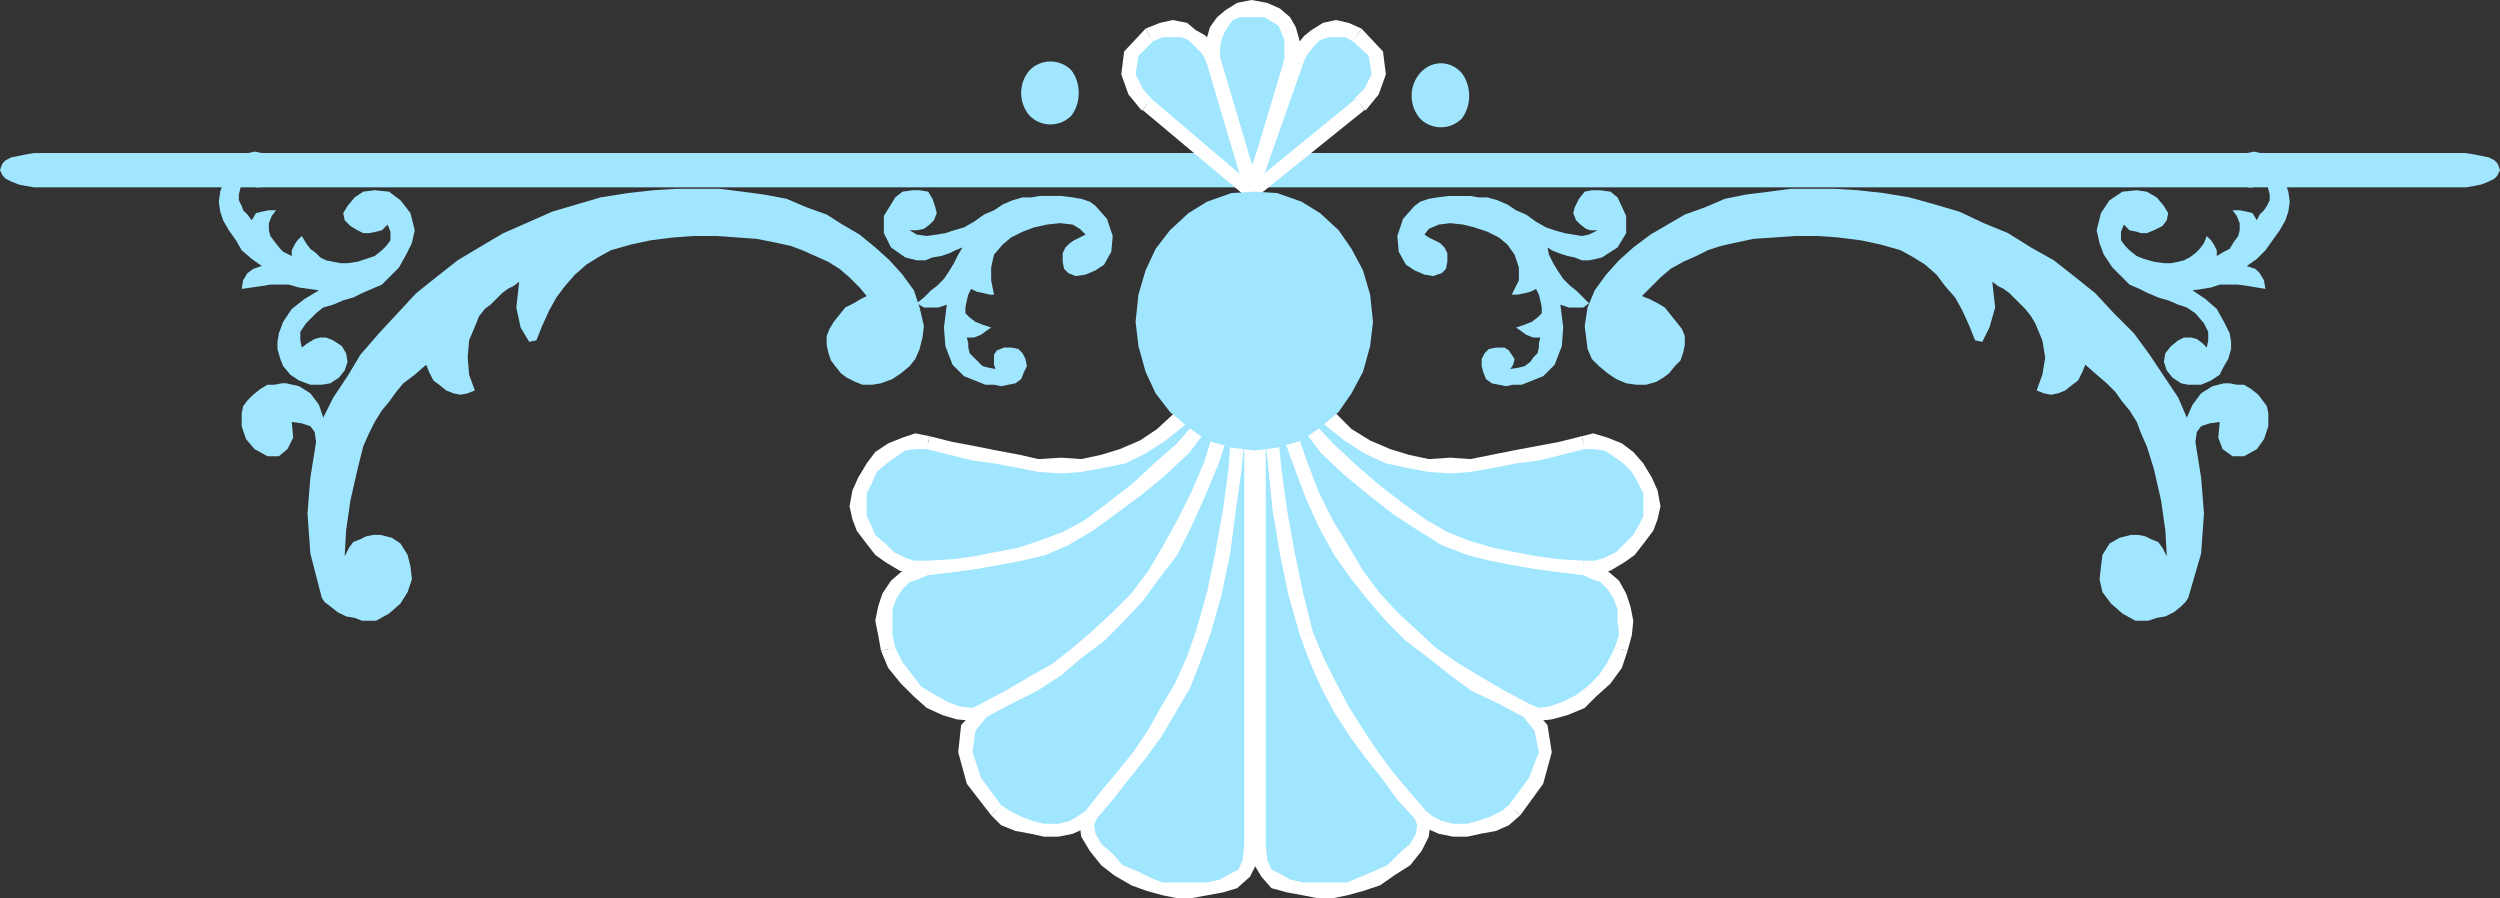 <svg xmlns="http://www.w3.org/2000/svg" width="1748" height="628" version="1.2"><rect width="100%" height="100%" fill="#333333" stroke="none"/><g fill="none" fill-rule="evenodd" stroke-linecap="square" stroke-linejoin="bevel" font-family="'Sans Serif'" font-size="12.5" font-weight="400"><path fill="#a1e6ff" d="M30 107h1694l6 1 5 1 5 1 4 2 2 2 1 2 1 3-1 2-1 2-2 2-4 2-5 2-5 1-6 1H24l-6-1-5-1-5-2-4-2-2-2-1-2-1-2 1-3 1-2 2-2 4-2 5-1 5-1 6-1h6m606 54h5l5-1 4-3 3-3 2-5-1-4-2-6-3-5-6-1h-5l-7 1-5 4-8 13v12l5 10 10 7 4 1 4 1h6l5-2 6-1 6-2 4-2 5-2-3 5-3 6-3 5-4 6-5 5-4 3-5 5-5 4 5 3h10l6-2-2 16 1 13 5 13 8 8 5 2 5 2 5 2h6l5 1 5-1 5-1 4-3 2-5 2-4-1-5-2-4-3-3-5-1h-5l-5 2-2 3v7l1 3-5-1-4-1-3-3-3-3-3-3-1-4v-3l-1-4h5l5-2 4-3 3-2-6-2-5-2-4-3-3-3v-4l1-5 1-4 2-4 4 2 5 1 4 1h3l-2-10v-9l2-9 6-7 6-5 8-4 8-3 9-2 9-1 9 1 5 3 4 4-4 2-4 2-3 2-3 3-2 4v6l1 5 3 3 5 2 7-1 7-3 6-4 5-9 1-11-4-12-8-9-4-3-6-2-6-1-8-1h-15l-6 1h-6l-7 2-7 3-6 4-7 3-7 5-7 4-7 2-6 2-6 1-7 1-7-1-5-3m481 0h-5l-3-1-4-3-3-3-2-5 1-4 3-6 4-5 5-1h6l7 1 5 4 6 13v12l-6 10-11 7-4 1-5 1h-5l-5-2-5-1-6-2-5-2-3-2 1 5 3 6 3 5 4 6 5 5 4 3 5 5 4 4-4 3h-10l-6-2 2 16-1 13-5 13-8 8-5 2-5 2-5 2h-6l-5 1-5-1-5-1-4-3-2-5-1-4v-5l2-4 3-3 5-1h6l3 2 2 3 2 3-1 4-2 3 6-1 4-1 4-3 2-3 3-3 1-4v-3l1-4h-5l-5-2-4-3-3-2 6-2 5-2 4-3 3-3v-4l-1-5-1-4-2-4-4 2-4 1-5 1h-4l5-10v-9l-3-9-5-7-6-5-8-4-9-3-8-2-9-1-8 1-7 3-3 4 3 2 4 2 4 2 3 3 2 4v6l-1 5-3 3-6 2-6-1-7-3-6-4-5-9-1-11 4-12 8-9 4-3 6-2 6-1 8-1h15l6 1h6l7 2 7 3 6 4 7 3 7 5 7 4 6 2 7 2 6 1 6 1 5-1 6-3"/><path fill="#a1e6ff" d="m211 243 4-3 5-3 4-1h4l5 2 6 4 3 5 1 6-2 6-4 5-6 4-6 1h-8l-8-3-6-4-5-6-2-5-2-7v-5l1-6 3-8 6-9 9-7 10-6-7-1-7-1-7-2h-13l-6 1-7 1-7 1 1-6 3-5 4-3 6-2-7-5-7-6-4-7-5-7-4-7-2-6-1-7 1-7 3-9 5-9 7-8 9-2 5 1 4 2 4 3 2 4v5l-3 4-4 4-4 2h-3l-4-2-2-3-2-4-2 5-1 5-1 4v4l2 4 1 3 3 3 3 4 3-5 4-1 5-1h5l-3 4-2 5v5l1 4 3 4 4 5 2 2 6 3v-4l2-4 2-3 3-3 3 5 3 4 4 3 3 3 4 2 5 1 5 1h5l7-1 6-2 6-2 5-4 3-3 3-4v-6l-2-5-4 4-4 1-5 1h-4l-4-2-5-3-4-4-1-5 3-5 5-6 6-4 8-1 10 1 8 6 7 9 3 12-2 9-4 8-5 9-7 7-5 5-7 3-7 3-6 3-7 2-7 3-7 2-5 4-7 7-4 6v6l1 5m1332 0-3-3-4-3-4-1h-5l-4 2-5 4-4 5-1 6 2 6 4 5 6 4 5 1h9l7-3 6-4 3-6 3-5 2-7v-5l-1-6-4-8-5-9-8-7-9-6 7-1 6-1 6-2h13l7 1 6 1 6 1-1-6-3-5-3-3-6-2 7-5 6-6 5-7 5-7 4-7 2-6 1-7-1-7-3-9-5-9-7-8-9-2-5 1-4 2-4 3-2 4v5l3 4 4 4 4 2h3l4-2 1-3 2-4 3 5 1 5 1 4v4l-2 4-2 3-3 3-2 4-3-5-4-1-5-1h-5l3 4 2 5v5l-1 4-3 4-3 5-4 2-5 3v-4l-2-4-2-3-3-3-2 5-3 4-3 3-4 3-4 2-4 1-5 1h-5l-7-1-7-2-5-2-5-4-3-3-3-4v-6l2-5 4 4 5 1 3 1h4l5-2 6-3 3-4 1-5-3-5-5-6-7-4-7-1-10 1-9 6-6 9-3 12 2 9 3 8 6 9 7 7 5 5 7 3 6 3 7 3 7 2 7 3 6 2 6 4 6 7 3 6v6l-1 5"/><path fill="#a1e6ff" d="m606 207-4 2-5 3-6 3-4 5-4 5-3 5-2 5v6l1 5 2 6 3 4 4 5 4 3 6 3 5 2h7l6-1 8-3 6-4 6-5 4-5 3-7 2-8 1-8-3-13-4-12-8-11-9-10-10-9-11-9-12-7-11-7-14-5-14-6-16-3-15-2-16-2h-30l-16 1-18 2-19 3-17 5-17 5-18 8-16 7-17 10-15 9-14 11-15 12-13 14-13 14-13 15-9 15-10 15-7 14-3-9-6-8-8-5-9-2h-3l-5 1h-5l-5 3-5 4-4 4-3 4-1 5v9l3 9 6 7 9 5h8l6-5 4-8-1-11 7 1 6 2 3 4 1 7-4 25-2 25 2 28 8 31 2 3 4 3 5 4 6 3 6 1 5 2h10l9-5 8-7 5-8 3-9-1-9-2-8-5-8-6-4-4-1-4-1h-5l-5 1-4 2-5 2-3 4-3 6 1-18 3-21 5-22 4-16 4-9 4-8 5-8 5-6 5-7 5-6 8-6 8-7 2 5 3 6 4 3 5 4 5 2 5 1 5-1 5-2-4-11-1-12 1-12 5-12 2-5 4-5 4-3 4-4 4-4 4-3 4-2 4-3-2 18 3 14 6 10 5-1 4-10 5-11 5-9 6-8 7-8 8-7 8-5 9-5 14-4 14-3 16-2 14-1h16l14 1 14 1 15 3 9 2 8 3 9 4 9 4 8 5 7 6 7 7 5 6m542 0 5 2 6 3 5 3 4 5 4 5 4 5 2 5v6l-1 5-2 6-4 4-4 5-4 3-5 3-7 2h-7l-7-1-7-3-6-4-6-5-5-5-3-7-1-8-1-8 2-13 5-12 8-11 9-10 10-9 12-9 12-7 12-7 14-5 14-6 15-3 16-2 15-2h31l16 1 18 2 18 3 18 5 17 5 17 8 17 7 16 10 16 9 14 11 15 12 13 14 14 14 11 15 10 15 10 15 6 14 4-9 6-8 8-5 8-2h4l5 1h5l5 3 5 4 3 4 3 4 1 5v9l-3 9-5 7-9 5h-8l-7-5-3-8 1-11-7 1-6 2-3 4-1 7 4 25 2 25-2 28-9 31-2 3-3 3-5 4-6 3-6 1-6 2h-9l-9-5-8-7-6-8-2-9 1-9 1-8 5-8 7-4 4-1 4-1h5l5 1 4 2 5 2 3 4 3 6-1-18-3-21-5-22-5-16-4-9-3-8-5-8-5-6-5-7-6-6-7-6-8-7-2 5-3 6-4 3-5 4-5 2-5 1-5-1-5-2 4-11 2-12-2-12-5-12-3-5-4-5-3-3-4-4-4-4-4-3-4-2-4-3 2 18-4 14-5 10-5-1-4-10-5-11-5-9-7-8-6-8-8-7-8-5-9-5-14-4-14-3-16-2-14-1h-16l-14 1-15 1-14 3-9 2-9 3-8 4-9 4-9 5-7 6-7 7-6 6m-272 4v380l-2 11-4 8-8 6-8 4-10 1-11 1h-10l-10-1-9-2-11-5-11-6-8-7-8-8-5-9-1-7 3-8 11-13 11-14 12-15 10-14 10-17 10-17 7-18 7-18 8-28 6-29 5-29 3-29 3-30 3-29 3-29 4-29"/><path fill="#fff" d="M882 591V211h-12v380h12m-69 35 10 2h10l11-2 11-2 10-3 9-8 5-10 3-12h-12l-1 10-3 7-6 3-7 4-9 2h-31v9m-54-59-4 10 1 8 6 10 8 10 9 7 12 7 11 4 11 3v-9l-8-3-10-5-10-4-7-8-8-7-4-7-1-6 2-5-8-5"/><path fill="#fff" d="m836 442-6 17-8 18-10 17-9 16-10 15-12 15-11 13-11 14 8 5 11-13 11-14 12-15 11-15 10-17 10-17 7-18 7-19-10-2"/><path fill="#fff" d="M882 211h-11l-4 29-3 29-3 29-2 30-4 29-5 28-6 29-8 28 10 2 8-28 6-29 4-30 4-29 3-30 3-29 3-29 4-29h-11 11l-2-3-3-2-3 2-2 3h11"/><path fill="#a1e6ff" d="m876 211-7 31-7 30-7 26-8 26-10 22-9 20-10 19-12 17-11 16-14 14-13 13-15 12-14 11-17 10-17 9-17 10-11 12-2 17 6 20 15 21 7 5 9 4 10 3 8 2h10l9-2 7-4 7-6 11-13 11-14 12-15 10-14 10-17 10-17 7-18 7-18 8-28 6-29 5-29 3-29 3-30 3-29 3-29 4-29"/><path fill="#fff" d="m690 501 17-9 18-9 17-11 14-12 16-12 13-13 14-15 11-15 13-17 10-20 9-20 10-24 8-25 7-26 7-30 7-31-10-2-7 32-6 29-8 26-8 26-9 21-10 20-10 18-10 17-12 16-13 13-14 13-14 12-14 11-16 9-17 10-17 9 4 9"/><path fill="#fff" d="m700 563-14-19-6-18 2-15 8-10-4-9-14 15-2 19 6 22 17 22 7-7"/><path fill="#fff" d="m759 567-6 4-5 3-8 2h-10l-8-2-8-3-8-4-6-4-7 7 7 7 10 4 11 2 9 2h10l10-2 9-4 8-7-8-5"/><path fill="#fff" d="m836 442-6 17-8 18-10 17-9 16-10 15-12 15-11 13-11 14 8 5 11-13 11-14 12-15 11-15 10-17 10-17 7-18 7-19-10-2"/><path fill="#fff" d="m881 212-10-1-4 29-3 29-3 29-2 30-4 29-5 28-6 29-8 28 10 2 8-28 6-29 4-30 4-29 3-30 3-29 3-29 4-29-10-1 10 1-2-3-3-2-3 2-2 3 10 1"/><path fill="#a1e6ff" d="m876 211-7 31-7 30-7 26-8 26-10 22-9 20-10 19-12 17-11 16-14 14-13 13-15 12-14 11-17 10-17 9-17 10-8 2h-10l-9-3-10-6-10-6-7-9-8-10-5-11-2-10-1-10 1-9 3-8 5-8 6-5 7-4 9-3 17-2 15-2 16-2 16-3 16-5 16-6 16-10 16-11 18-14 16-14 16-15 13-16 13-16 9-21 8-22 6-27"/><path fill="#fff" d="m690 501 17-9 18-9 17-11 14-12 16-12 13-13 14-15 11-15 13-17 10-20 9-20 10-24 8-25 7-26 7-30 7-31-10-2-7 32-6 29-8 26-8 26-9 21-10 20-10 18-10 17-12 16-13 13-14 13-14 12-14 11-16 9-17 10-17 9 4 9"/><path fill="#fff" d="m616 455 5 12 9 11 9 9 9 8 11 5 10 3 11 1 10-3-4-9-6 3-9-1-8-3-9-5-10-6-6-8-7-9-5-10-10 2"/><path fill="#fff" d="m649 392-10 3-9 5-7 6-6 9-3 9-2 10 2 10 2 11 10-2-2-9v-18l3-8 4-6 5-5 6-2 7-3v-10m125-40-16 12-15 8-16 6-15 5-16 3-15 3-15 2-17 1v10l17-2 15-2 17-3 16-3 17-4 16-7 17-10 15-11-5-8"/><path fill="#fff" d="m881 212-10-1-6 26-7 21-10 21-12 16-13 15-16 14-15 14-18 14 5 8 19-14 17-14 16-15 13-17 14-17 9-21 8-23 6-28-10-1 10 1-2-3-3-2-3 2-2 3 10 1"/><path fill="#a1e6ff" d="m876 211-12 26-12 21-13 19-13 15-14 12-13 8-14 7-14 4-15 2h-30l-14-2-16-3-15-3-16-4-16-3-9-1-8 1-8 4-8 6-6 7-5 9-4 8-1 10 1 8 3 7 5 8 6 7 7 6 9 4 8 3h10l17-2 15-2 16-2 16-3 16-5 16-6 16-10 16-11 18-14 16-14 16-15 13-16 13-16 9-21 8-22 6-27"/><path fill="#fff" d="m648 314 16 4 16 4 15 2 16 3 15 3 16 1 14-1 16-3 15-3 14-7 14-9 15-12 13-16 14-19 12-22 12-26-10-4-11 26-13 21-12 18-13 14-13 12-12 8-14 6-13 4-14 3-14-1-16 1-13-3-16-3-15-3-16-3-16-4-2 9"/><path fill="#fff" d="M606 354v-9l4-8 3-7 7-6 7-5 6-4 7-1h8l2-9-10-2-9 3-10 4-9 6-6 8-6 10-4 9-2 11h12m43 38h-10l-6-2-8-4-6-6-7-6-3-7-3-6v-7h-12l2 9 3 8 6 8 7 9 7 5 10 6 10 3h10v-10m125-40-16 12-15 8-16 6-15 5-16 3-15 3-15 2-17 1v10l17-2 15-2 17-3 16-3 17-4 16-7 17-10 15-11-5-8"/><path fill="#fff" d="m881 213-10-2-6 26-7 21-10 21-12 16-13 15-16 14-15 14-18 14 5 8 19-14 17-14 16-15 13-17 14-17 9-21 8-23 6-28-10-2 10 2-2-3-3-2-3 2-2 3 10 2"/><path fill="#a1e6ff" d="M879 211v380l2 11 5 8 6 6 9 4 10 1 10 1h11l10-1 9-2 12-5 9-6 10-7 8-8 5-9 1-7-3-8-12-13-10-14-12-15-11-14-10-17-9-17-9-18-6-18-8-28-6-29-5-29-4-29-3-30-2-29-3-29-4-29"/><path fill="#fff" d="M885 591V211h-12v380h12m57 26h-31l-9-2-7-4-6-3-3-7-1-10h-12l3 12 6 10 7 8 11 3 11 2 10 2h11l10-2v-9m47-45 2 5-1 6-4 7-8 7-8 8-9 4-12 5-7 3v9l11-3 12-4 10-7 11-7 8-10 5-10 1-8-3-10-8 5"/><path fill="#fff" d="m909 444 7 19 8 18 9 17 11 17 11 15 12 15 10 14 12 13 8-5-12-14-11-13-11-15-10-15-10-16-9-17-9-18-7-17-9 2"/><path fill="#fff" d="M885 211h-11l4 29 3 29 3 29 3 30 3 29 5 30 6 29 8 28 9-2-7-28-6-29-5-28-4-29-3-30-3-29-2-29-4-29h-11 11l-2-3-3-2-3 2-2 3h11"/><path fill="#a1e6ff" d="m879 211 7 31 6 30 8 26 9 26 8 22 10 20 11 19 11 17 12 16 12 14 14 13 14 12 16 11 15 10 18 9 17 10 11 12 3 17-7 20-15 21-6 5-9 4-10 3-8 2h-10l-9-2-8-4-6-6-12-13-10-14-12-15-11-14-10-17-9-17-9-18-6-18-8-28-6-29-5-29-4-29-3-30-2-29-3-29-4-29"/><path fill="#fff" d="m1069 492-17-9-17-10-15-9-16-11-13-12-14-13-12-13-12-16-10-17-11-18-10-20-8-21-9-26-8-26-7-29-6-32-10 2 7 31 7 30 7 26 9 25 9 24 9 20 11 20 12 17 12 15 13 15 13 13 16 12 15 12 15 11 19 9 17 9 4-9"/><path fill="#fff" d="m1063 570 16-22 6-22-3-19-13-15-4 9 8 10 3 15-7 18-14 19 8 7"/><path fill="#fff" d="m989 572 8 7 9 4 10 2h10l9-2 11-2 9-4 8-7-8-7-5 4-8 4-9 3-7 2h-10l-8-2-6-3-5-4-8 5"/><path fill="#fff" d="m909 444 7 19 8 18 9 17 11 17 11 15 12 15 10 14 12 13 8-5-12-14-11-13-11-15-10-15-10-16-9-17-9-18-7-17-9 2"/><path fill="#fff" d="m884 210-10 1 4 29 3 29 3 29 3 30 3 29 5 30 6 29 8 28 9-2-7-28-6-29-5-28-4-29-3-30-3-29-2-29-4-29-10 1 10-1-2-3-3-2-3 2-2 3 10-1"/><path fill="#a1e6ff" d="m879 211 7 31 6 30 8 26 9 26 8 22 10 20 11 19 11 17 12 16 12 14 14 13 14 12 16 11 15 10 18 9 17 10 9 2h8l10-3 11-6 8-6 9-9 7-10 5-11 3-10v-10l-1-9-3-8-5-8-6-5-7-4-8-3-17-2-15-2-17-2-15-3-16-5-17-6-15-10-17-11-18-14-16-14-16-15-13-16-13-16-10-21-7-22-6-27"/><path fill="#fff" d="m1069 492-17-9-17-10-15-9-16-11-13-12-14-13-12-13-12-16-10-17-11-18-10-20-8-21-9-26-8-26-7-29-6-32-10 2 7 31 7 30 7 26 9 25 9 24 9 20 11 20 12 17 12 15 13 15 13 13 16 12 15 12 15 11 19 9 17 9 4-9"/><path fill="#fff" d="m1129 453-5 10-6 9-8 8-8 6-10 5-9 3-7 1-7-3-4 9 11 3 9-1 11-3 12-5 8-8 10-9 8-11 4-12-9-2"/><path fill="#fff" d="m1107 402 6 3 6 2 5 5 4 6 3 8v8l1 10-3 9 9 2 3-11 1-10-2-10-3-9-5-9-7-6-8-5-10-3v10m-132-42 17 11 16 10 18 7 16 4 15 3 18 3 15 2 17 2v-10l-17-1-15-2-16-3-15-3-17-5-15-6-14-8-17-12-6 8"/><path fill="#fff" d="m884 210-10 1 6 28 8 23 9 21 14 17 13 17 16 15 17 14 18 14 6-8-18-14-16-14-15-14-14-15-11-16-10-21-8-21-5-26-10 1 10-1-2-3-3-2-3 2-2 3 10-1"/><path fill="#a1e6ff" d="m879 211 11 26 13 21 13 19 13 15 14 12 13 8 15 7 13 4 15 2h29l16-2 15-3 16-3 16-4 16-3 7-1 9 1 8 4 7 6 7 7 5 9 4 8 1 10-1 8-3 7-5 8-7 7-6 6-9 4-9 3h-8l-17-2-15-2-17-2-15-3-16-5-17-6-15-10-17-11-18-14-16-14-16-15-13-16-13-16-10-21-7-22-6-27"/><path fill="#fff" d="m1106 305-16 4-16 3-16 3-15 3-15 3-14-1-15 1-14-3-13-4-14-6-13-8-12-12-14-14-11-18-13-21-11-26-10 4 12 26 12 22 14 19 13 16 15 12 14 9 15 7 14 3 16 3 15 1 14-1 17-3 15-3 16-2 16-4 16-4-2-9"/><path fill="#fff" d="m1161 354-2-11-4-9-6-10-7-8-8-6-10-4-10-3-8 2 2 9h6l8 1 6 4 7 5 6 6 4 7 4 8v9h12m-54 48h8l11-3 10-6 7-5 7-9 6-8 3-8 2-9h-12v7l-3 6-4 7-6 6-6 6-8 4-7 2h-8v10"/><path fill="#fff" d="m975 360 17 11 16 10 18 7 16 4 15 3 18 3 15 2 17 2v-10l-17-1-15-2-16-3-15-3-17-5-15-6-14-8-17-12-6 8"/><path fill="#fff" d="m884 209-10 2 6 28 8 23 9 21 14 17 13 17 16 15 17 14 18 14 6-8-18-14-16-14-15-14-14-15-11-16-10-21-8-21-5-26-10 2 10-2-2-3-3-2-3 2-2 3 10-2"/><path fill="#a1e6ff" d="m875 136-26-90-1-6v-6l1-7 2-6 4-6 5-4 6-4 9-1 10 1 7 4 6 4 3 6 2 6 1 7-1 6-1 6-27 90"/><path fill="#fff" d="m844 47 26 90 10-2-26-90-10 2"/><path fill="#fff" d="m875 0-10 2-8 5-6 5-5 7-2 7-1 8v6l1 7 10-2-1-5v-6l1-6 2-5 3-5 3-4 5-2h8V0m32 47 1-7 2-6-2-8-2-7-4-7-7-6-9-4-11-2v12h9l5 3 5 3 2 5 2 5v12l-1 5 10 2"/><path fill="#fff" d="M870 137h10l27-90-10-2-27 90h10-10l1 4 3 1h4l2-3h-10"/><path fill="#a1e6ff" d="m874 135 32-91 2-5 3-5 5-6 4-3 7-4 7-1 8 1 7 4 13 13 2 14-5 12-8 9-77 62"/><path fill="#fff" d="m901 43-32 91 10 2 32-91-10-2"/><path fill="#fff" d="m952 20-9-4-9-2-9 2-8 5-5 4-5 6-4 6-2 6 10 2 2-5 2-3 4-5 4-4 6-2h12l5 3 6-9"/><path fill="#fff" d="M954 77h1l9-11 5-14-2-16-15-16-6 9 11 10 2 13-5 10-7 7h1l6 8"/><path fill="#fff" d="m869 134 8 5 77-62-6-8-77 63 8 4-8-4-2 2 1 4 3 2 4-1-8-5"/><path fill="#a1e6ff" d="m876 135-27-91-2-5-3-5-5-6-6-3-5-4-8-1-8 1-8 4-13 13-2 14 5 12 8 9 74 62"/><path fill="#fff" d="m844 45 27 91 10-2-27-91-10 2"/><path fill="#fff" d="m806 29 7-3h13l5 2 4 4 5 5 2 3 2 5 10-2-2-6-4-6-5-6-7-4-6-5-10-2-9 2-10 4 5 9"/><path fill="#fff" d="m805 69-6-7-5-10 2-13 10-10-5-9-15 16-2 16 5 14 9 11h1l6-8"/><path fill="#fff" d="m871 136 8-4-74-63-6 8 74 62 8-5-8 5 4 1 3-2 1-4-2-2-8 4"/><path fill="#a1e6ff" d="m877 315-16-2-17-5-13-9-13-11-10-13-7-15-5-18-2-17 2-19 5-17 7-15 10-13 13-12 13-8 17-6 16-1 16 1 17 6 13 8 13 12 9 13 8 15 5 17 2 19-2 17-5 18-8 15-9 13-13 11-13 9-17 5-16 2M749 81c-8 8-21 8-29 0-8-9-8-23 0-32 8-8 21-8 29 0 7 9 7 23 0 32m273 2c-8 8-21 8-29 0-8-9-8-23 0-32s21-9 29 0c7 9 7 23 0 32"/></g></svg>
